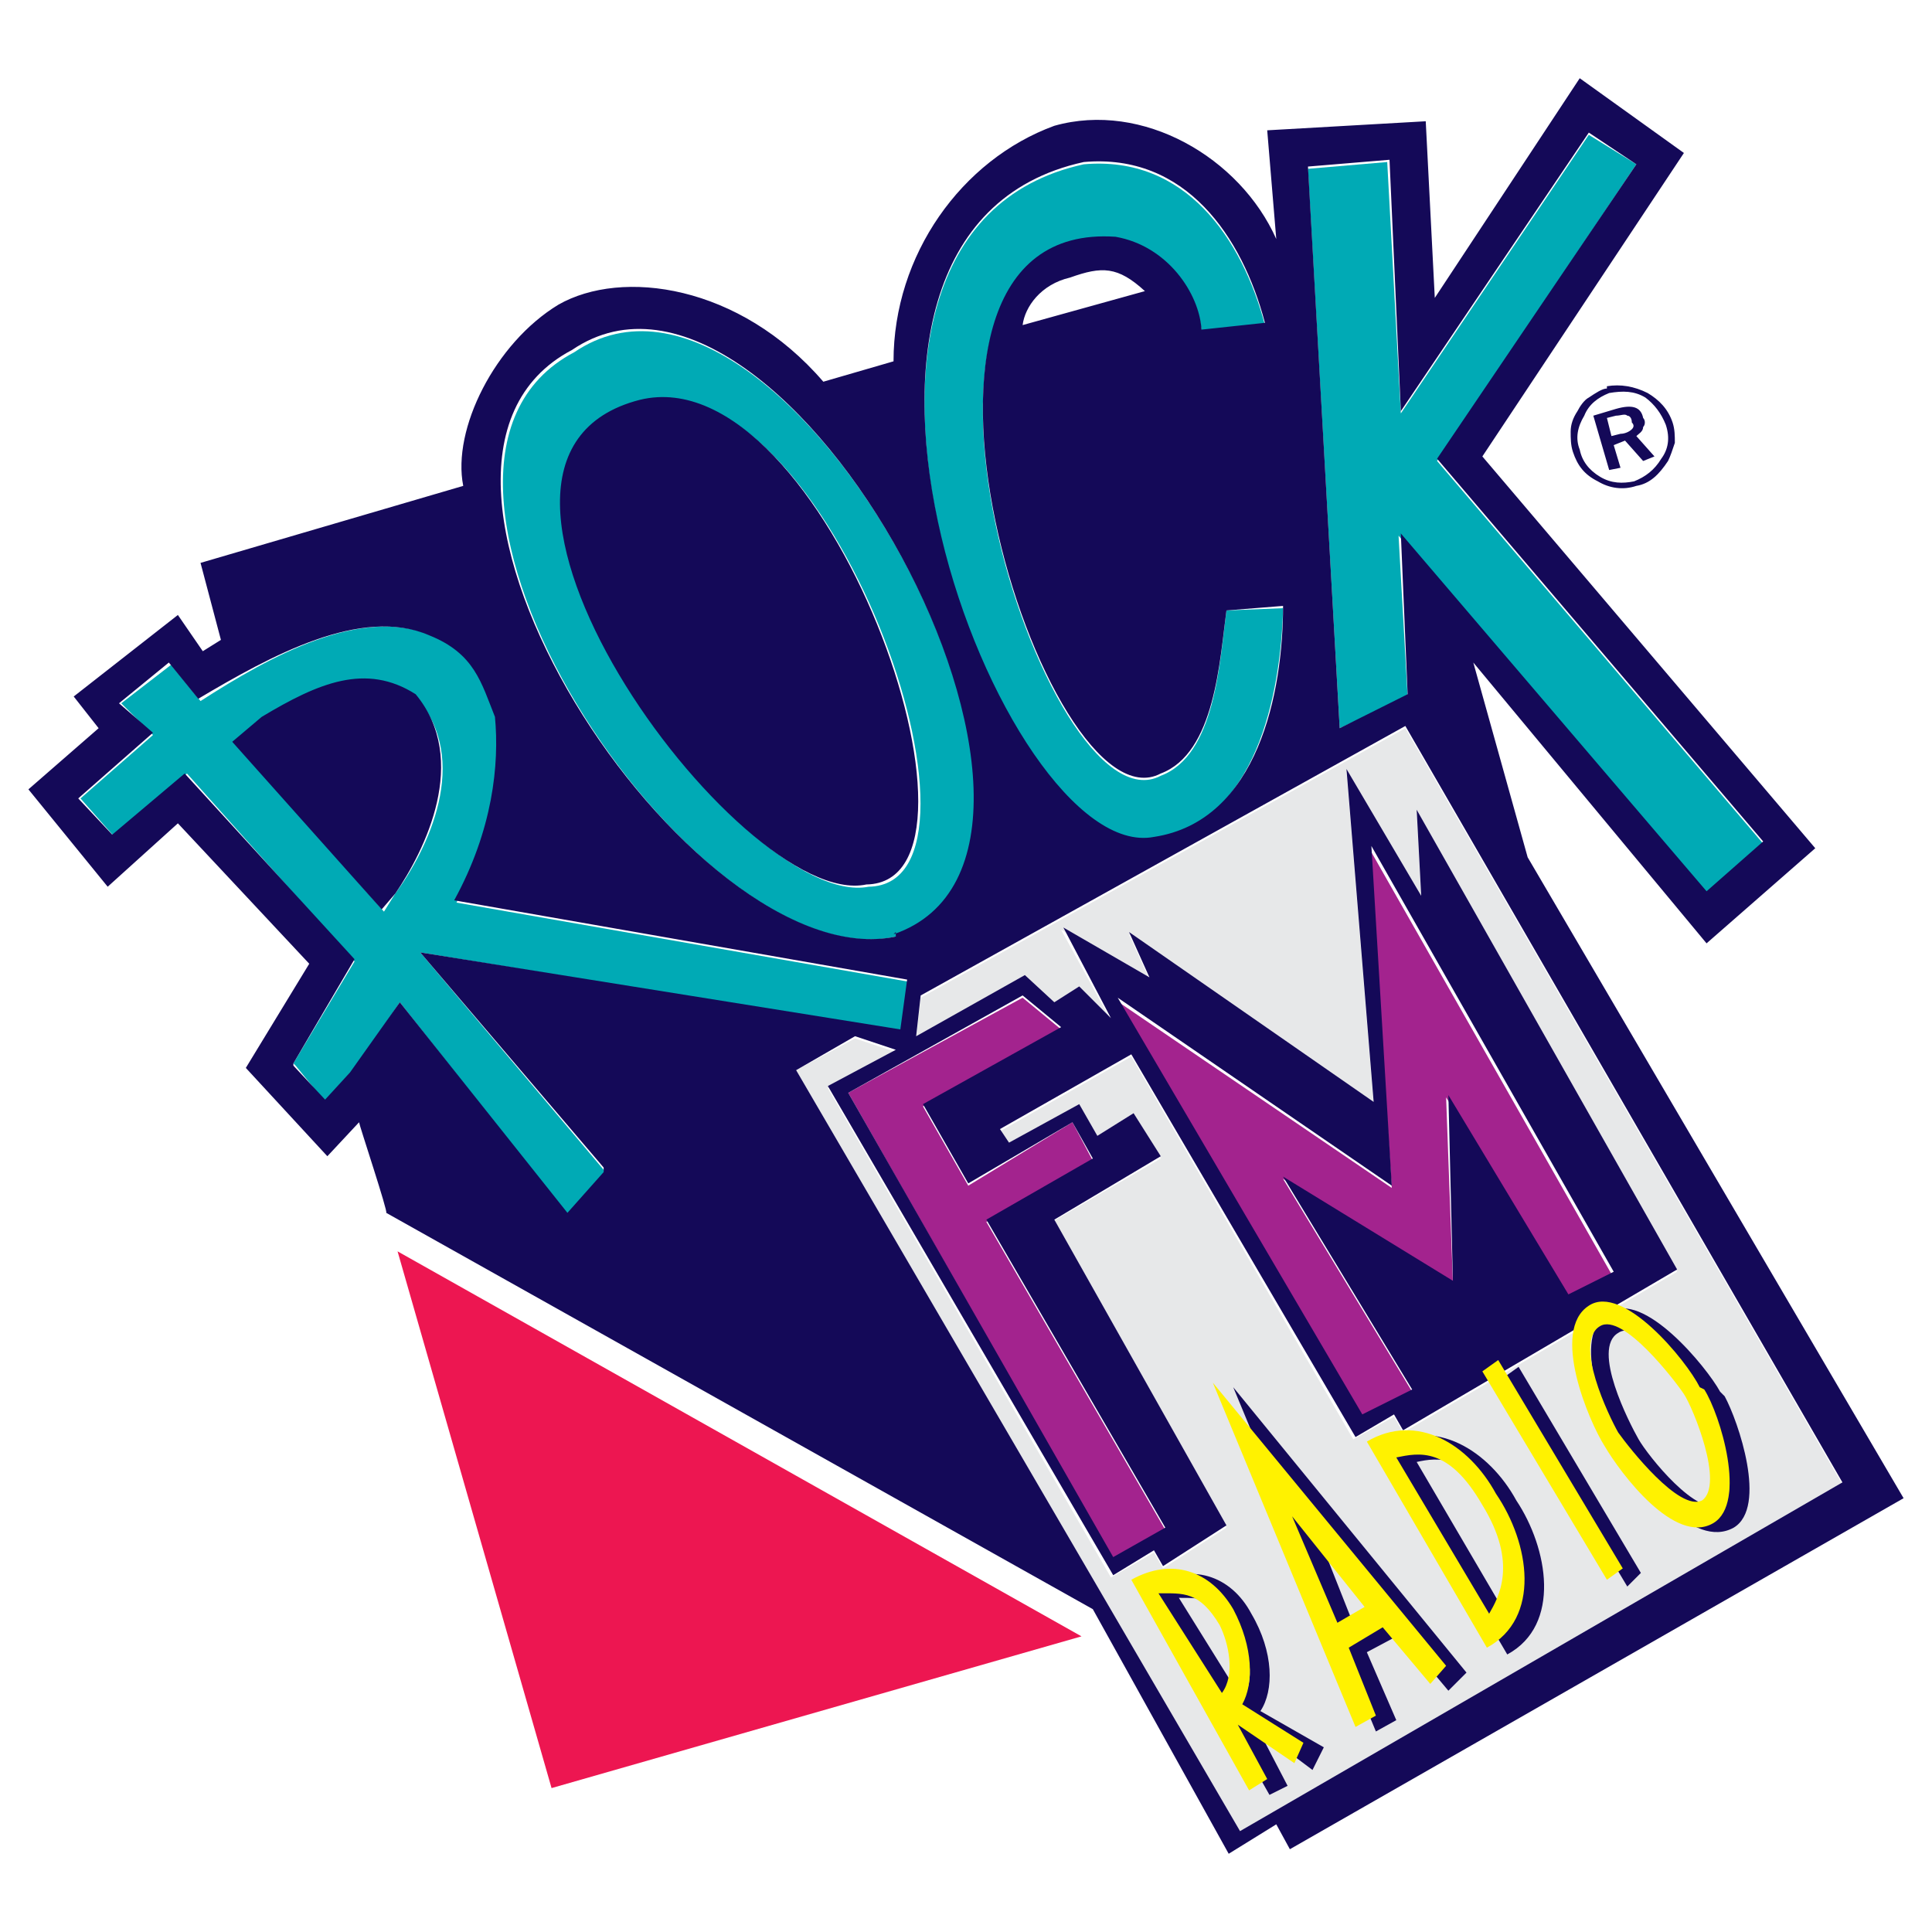 <?xml version="1.0" encoding="utf-8"?>
<!-- Generator: Adobe Illustrator 13.0.0, SVG Export Plug-In . SVG Version: 6.00 Build 14948)  -->
<!DOCTYPE svg PUBLIC "-//W3C//DTD SVG 1.0//EN" "http://www.w3.org/TR/2001/REC-SVG-20010904/DTD/svg10.dtd">
<svg version="1.0" id="Layer_1" xmlns="http://www.w3.org/2000/svg" xmlns:xlink="http://www.w3.org/1999/xlink" x="0px" y="0px"
	 width="192.756px" height="192.756px" viewBox="0 0 192.756 192.756" enable-background="new 0 0 192.756 192.756"
	 xml:space="preserve">
<g>
	<polygon fill-rule="evenodd" clip-rule="evenodd" fill="#FFFFFF" points="0,0 192.756,0 192.756,192.756 0,192.756 0,0 	"/>
	<path fill-rule="evenodd" clip-rule="evenodd" d="M127.785,167.326L123.04,161l2.938,7.457L127.785,167.326L127.785,167.326z
		 M119.199,157.385l2.938-1.582l12.652,15.139l-2.937,1.582l-2.26-2.711l-2.711,1.355l1.355,3.389l-2.712,1.582L119.199,157.385
		L119.199,157.385z M137.049,152.188l1.355,2.486c1.582,2.938,2.712,5.195,3.164,7.455c0.903,2.938,0.452,4.971-1.355,5.875
		c-1.582,0.904-3.616,0.453-5.875-1.582c-1.808-1.582-3.615-4.066-5.423-7.455c-1.13-1.809-2.033-3.615-2.485-5.197
		c-0.904-2.26-1.356-4.293-1.356-5.648c0-2.035,0.452-3.164,1.809-4.068c0.903-0.451,2.033-0.451,3.389,0
		c1.13,0.678,2.26,1.582,3.615,3.164l-1.808,2.938c-0.452-0.678-1.13-1.355-1.582-1.809c-0.451-0.225-0.903-0.225-1.355,0
		c-0.226,0.227-0.451,0.453-0.451,0.904s0,1.129,0.226,1.582c0.452,2.033,1.355,4.066,2.485,5.875c0,0.225,0.226,0.451,0.452,0.678
		c1.129,2.26,2.259,4.066,3.389,5.197c1.13,1.355,2.033,1.807,2.712,1.355c0.451-0.227,0.678-0.904,0.451-2.033
		c-0.226-1.131-0.678-2.486-1.581-3.842l-1.808,0.904l-2.485-4.293L137.049,152.188L137.049,152.188z M136.597,147.895l5.197-2.938
		l1.808,2.938l-2.711,1.582l1.808,3.615l2.485-1.582l1.808,3.164l-2.485,1.355l2.259,4.066l2.712-1.582l1.808,3.164l-5.423,3.162
		L136.597,147.895L136.597,147.895z M143.602,143.828l2.485-1.355l9.038,8.133l0,0c-0.452-0.451-0.678-1.129-1.13-1.807
		l-4.519-8.135l2.711-1.582l9.264,16.947l-2.485,1.582l-9.038-8.588l0,0c0.227,0.453,0.452,0.904,0.678,1.355
		c0.227,0.453,0.452,0.904,0.679,1.131l4.293,7.908l-2.485,1.355L143.602,143.828L143.602,143.828z M160.773,134.338l1.808,3.162
		c-0.226,0-0.226,0.227-0.451,0.227c-0.227,0-0.452,0.227-0.679,0.227c-0.903,0.451-1.355,1.355-1.581,2.26
		c-0.452,1.355,0,2.938,0.903,4.518c0.904,1.582,1.808,2.713,2.938,3.391c1.355,0.902,2.485,1.129,3.615,0.678
		c0.227-0.227,0.227-0.453,0.452-0.453c0,0,0.226-0.225,0.452-0.451l1.808,3.164c-0.452,0.451-0.904,0.678-1.356,1.129
		c-1.581,0.904-3.389,0.678-5.423-0.227c-2.033-1.129-3.841-2.938-5.196-5.422c-1.355-2.26-1.808-4.52-1.582-6.779
		c0.227-2.26,1.13-3.84,2.712-4.744c0.451-0.227,1.13-0.453,1.808-0.453L160.773,134.338L160.773,134.338z M161.226,134.111
		l2.938-1.582c0.452,0.453,1.13,1.131,1.808,1.809c1.582,1.355,2.485,2.26,2.711,2.484c-0.226-0.451-0.226-1.355-0.451-2.033
		c0-0.227-0.452-1.582-0.904-4.066l2.938-1.582l1.808,10.619l4.519,7.908l-2.711,1.582l-4.519-8.135L161.226,134.111
		L161.226,134.111z"/>
	<path fill-rule="evenodd" clip-rule="evenodd" fill="#140958" d="M160.322,38.535c1.355-0.226,2.711,0,4.066,0.678
		c1.13,0.678,2.033,1.582,2.486,2.938c0.226,0.678,0.226,1.355,0.226,2.033c-0.226,0.678-0.452,1.356-0.679,1.808
		c-0.903,1.356-1.807,2.26-3.163,2.485c-1.355,0.452-2.711,0.226-3.841-0.452c-1.355-0.678-2.033-1.582-2.485-2.937
		c-0.226-0.678-0.226-1.356-0.226-2.034s0.226-1.356,0.678-2.034c0.226-0.452,0.678-1.13,1.13-1.356
		c0.678-0.452,1.355-0.903,1.808-0.903V38.535L160.322,38.535z M166.196,42.376c-0.451-1.13-1.13-2.034-2.033-2.712
		c-1.13-0.678-2.26-0.678-3.615-0.452c-1.13,0.452-2.033,1.13-2.485,2.26c-0.678,1.129-0.904,2.259-0.452,3.389
		c0.227,1.129,0.904,2.034,2.033,2.711c1.13,0.678,2.26,0.678,3.39,0.452c1.13-0.452,2.033-1.129,2.712-2.259
		C166.422,44.861,166.648,43.731,166.196,42.376L166.196,42.376L166.196,42.376z M161.226,40.794
		c1.582-0.452,2.485-0.226,2.711,0.904c0.227,0.226,0.227,0.678,0,0.904c0,0.452-0.451,0.678-0.678,0.904l1.808,2.034l-1.13,0.452
		l-1.807-2.033L161,44.41l0.678,2.259l-1.13,0.226l-1.582-5.423L161.226,40.794L161.226,40.794z M161.226,41.472l-0.903,0.226
		l0.451,1.808l0.904-0.226c0.452,0,0.903-0.226,1.13-0.452c0.226-0.226,0.226-0.452,0-0.678c0-0.452-0.227-0.678-0.452-0.678
		C162.13,41.246,161.678,41.472,161.226,41.472L161.226,41.472z"/>
	<polygon fill-rule="evenodd" clip-rule="evenodd" fill="#ED1651" points="39.665,124.848 107.901,163.26 55.029,178.398 
		39.665,124.848 	"/>
	<polygon fill-rule="evenodd" clip-rule="evenodd" fill="#A3238E" points="111.291,99.768 138.856,118.521 136.597,84.628 
		160.773,127.107 156.48,129.367 144.279,109.482 144.957,128.012 128.011,117.617 140.891,138.855 135.919,141.342 111.291,99.768 
			"/>
	<polygon fill-rule="evenodd" clip-rule="evenodd" fill="#A3238E" points="84.629,109.031 102.027,99.541 105.868,102.705 
		92.085,110.387 96.604,118.295 106.998,111.969 109.031,115.811 98.411,121.91 116.262,152.639 111.064,155.576 84.629,109.031 	
		"/>
	<polygon fill-rule="evenodd" clip-rule="evenodd" fill="#E7E8E9" points="123.718,182.916 79.432,106.771 85.307,103.607 
		89.374,104.965 82.595,108.58 110.839,157.385 115.132,154.898 116.036,156.48 122.362,152.414 104.964,121.91 115.81,115.584 
		113.099,111.291 109.257,113.551 107.676,110.387 100.671,114.229 99.768,112.873 112.872,105.416 135.016,143.602 
		139.082,141.342 139.986,142.924 167.326,126.881 141.342,81.013 141.794,89.6 134.338,76.946 137.049,110.16 112.646,93.215 
		114.68,97.734 105.868,92.763 110.839,101.801 107.676,98.637 105.19,100.219 102.253,97.508 91.407,103.607 91.859,99.541 
		140.213,72.653 183.82,148.121 123.718,182.916 	"/>
	<path fill-rule="evenodd" clip-rule="evenodd" fill="#00AAB5" d="M39.891,99.994l-4.745,7.004l-2.711,2.938l-2.937-3.615
		c-0.226-0.227-0.226-0.227-0.226-0.227l6.101-10.167l-16.72-18.754l-7.23,6.327l-3.39-3.841l7.231-6.326l-3.164-3.164l4.971-3.841
		l2.938,3.616c7.004-4.519,16.042-9.49,23.047-6.553c4.293,1.808,5.197,4.971,6.553,8.36c0.226,4.745-0.452,11.297-4.067,18.302
		l45.19,7.908l-0.678,4.971l-48.127-7.908l18.302,21.691c0.226,0.453,0.226,0.453,0.226,0.453l-3.841,4.066L39.891,99.994
		L39.891,99.994z M38.309,90.955L23.396,74.009l2.711-2.259c5.649-3.39,10.62-5.423,15.365-2.26
		c5.649,6.327,1.13,15.365-2.034,19.658L38.309,90.955L38.309,90.955z"/>
	<path fill-rule="evenodd" clip-rule="evenodd" fill="#00AAB5" d="M115.132,83.725c-15.139,2.938-39.089-60.329-7.005-67.333
		c10.168-0.904,15.816,7.456,18.076,16.042l-6.326,0.678c-0.227-3.615-3.39-8.586-8.586-9.264
		c-26.437-1.808-7.005,59.651,4.519,53.55c5.423-2.033,5.875-11.297,6.553-16.494l5.648-0.226
		C127.785,69.264,125.3,82.143,115.132,83.725L115.132,83.725z"/>
	<polygon fill-rule="evenodd" clip-rule="evenodd" fill="#00AAB5" points="139.534,53.447 140.438,69.49 133.66,72.653 
		130.496,16.843 138.404,16.166 139.761,41.246 158.515,13.454 163.259,16.392 143.376,45.991 175.912,84.176 170.264,89.147 
		139.534,53.447 	"/>
	<path fill-rule="evenodd" clip-rule="evenodd" fill="#00AAB5" d="M89.374,93.44c-20.109,4.519-54.002-46.771-32.085-58.295
		C78.528,20.685,112.872,85.306,89.374,93.44v-0.226V93.44L89.374,93.44z M86.662,88.469C74.009,90.955,41.02,45.991,64.067,40.116
		C82.595,35.597,101.123,88.244,86.662,88.469L86.662,88.469z"/>
	<path fill-rule="evenodd" clip-rule="evenodd" fill="#140958" d="M38.083,90.729L23.17,74.009l2.938-2.485
		c5.649-3.39,10.394-5.423,15.365-2.259c5.423,6.552,0.904,15.59-2.034,19.883L38.083,90.729L38.083,90.729z M89.374,93.44
		c-20.335,4.294-54.228-46.998-32.311-58.521c21.24-14.461,55.81,50.161,32.085,58.295l0.226-0.227V93.44L89.374,93.44z
		 M122.588,184.951l-13.557-24.404l-70.497-39.541c0.226,0-2.711-8.812-2.711-9.037l-3.163,3.389l-8.134-8.812l6.327-10.393
		L17.748,82.143l-7.004,6.326l-7.909-9.715l7.005-6.101L7.354,69.49l10.394-8.134l2.485,3.615l1.808-1.13l-2.034-7.682l26.21-7.683
		c-1.129-5.648,3.164-14.234,9.49-18.076c6.327-3.615,18.076-2.034,26.436,7.683l7.004-2.034c0-10.62,6.779-20.109,16.043-23.499
		c8.812-2.485,18.527,3.164,22.143,11.297l-0.903-10.846l15.816-0.903l0.903,17.624L157.61,7.805l10.394,7.457l-20.109,30.277
		l33.215,39.089l-10.846,9.49l-23.272-28.018l5.423,19.432l37.507,63.944l-61.231,35.021l-1.356-2.484L122.588,184.951
		L122.588,184.951z M139.761,53.222l0.678,16.042l-6.778,3.389l-3.164-56.035l8.135-0.678l1.13,25.08l18.754-27.792l4.744,3.164
		l-19.883,29.374l32.536,38.186l-5.648,4.971L139.761,53.222L139.761,53.222z M115.132,83.499
		c-15.139,2.938-39.089-60.329-7.005-67.333c10.168-0.904,15.816,7.457,18.076,16.042l-6.326,0.678
		c-0.227-3.615-3.39-8.36-8.586-9.264c-26.437-1.808-7.005,59.651,4.519,53.55c5.423-2.033,5.875-11.297,6.553-16.268l5.648-0.452
		C128.011,69.038,125.525,81.917,115.132,83.499L115.132,83.499z M39.891,99.994l-4.971,7.004l-2.485,2.711l-3.163-3.389
		c0-0.227,0-0.227,0-0.227L35.372,95.7L18.425,77.172l-7.23,6.101l-3.389-3.616l7.457-6.552l-3.39-2.938l4.971-4.067l2.938,3.615
		c7.23-4.293,16.268-9.264,23.046-6.327c4.519,1.808,5.197,4.745,6.553,8.134c0.452,4.745-0.226,11.297-4.067,18.302l45.19,7.909
		l-0.678,4.971l-47.901-7.683l18.302,21.466c0,0.451,0,0.451,0,0.451l-3.615,4.066L39.891,99.994L39.891,99.994z M123.718,182.691
		l-44.286-75.92l5.875-3.389l4.067,1.355l-6.778,3.615l28.469,48.805l4.067-2.484l0.904,1.58l6.326-4.066l-17.172-30.504
		l10.619-6.326l-2.711-4.293l-3.615,2.26l-1.808-3.164l-7.005,3.842l-0.903-1.355l13.104-7.457l22.369,38.186l3.841-2.26
		l0.904,1.582l27.34-16.043l-25.984-45.867l0.452,8.586l-7.456-12.653l2.711,33.215l-24.402-16.947l2.033,4.52l-8.586-4.971
		l4.745,9.038l-3.163-3.162l-2.485,1.582l-2.938-2.713l-10.846,6.102l0.452-4.068l48.354-26.887l43.607,75.467L123.718,182.691
		L123.718,182.691z M84.629,109.031l17.398-9.717l3.841,3.164l-13.783,7.682l4.519,7.908l10.394-6.1l2.033,3.615l-10.62,6.1
		l17.851,30.73l-5.197,2.938L84.629,109.031L84.629,109.031z M111.517,99.541l27.34,18.754l-2.033-33.892L161,126.881l-4.52,2.26
		l-11.975-19.883l0.451,18.527l-16.946-10.395l12.88,21.24l-4.972,2.484L111.517,99.541L111.517,99.541z M102.027,32.434
		c0.226-1.808,1.807-4.067,4.744-4.745c3.163-1.13,4.745-1.13,7.457,1.356L102.027,32.434L102.027,32.434z M86.437,88.244
		C73.783,90.955,40.794,45.765,63.841,39.89C82.369,35.371,100.897,88.018,86.437,88.244L86.437,88.244z"/>
	<path fill-rule="evenodd" clip-rule="evenodd" fill="#140958" d="M163.485,143.602c0.903,1.582,5.875,7.908,8.36,6.553
		c2.033-1.355-1.13-9.039-2.034-10.395c-0.678-1.355-6.101-8.359-8.36-6.777C158.74,134.562,162.581,142.02,163.485,143.602
		L163.485,143.602z M161.903,144.957c-1.581-2.711-5.423-11.75-1.355-14.008c3.389-2.26,9.716,5.422,11.071,7.906l0.452,0.453
		c1.355,2.486,4.293,11.07,0.903,13.105C168.908,154.674,163.711,147.668,161.903,144.957L161.903,144.957z M149.928,137.5
		l1.582-1.129l12.201,20.561l-1.355,1.357L149.928,137.5L149.928,137.5z M141.342,145.861l9.264,15.816
		c0.904-1.582,2.938-4.971-0.678-10.846C146.539,144.957,143.376,145.408,141.342,145.861L141.342,145.861z M151.284,149.701
		c3.163,4.746,4.519,12.428-0.904,15.365l-12.201-20.787C143.149,141.342,148.572,144.73,151.284,149.701L151.284,149.701z
		 M130.948,151.736l4.293,10.846l2.712-1.809L130.948,151.736L130.948,151.736z M123.04,138.404l23.272,28.471l-1.807,1.807
		l-4.745-5.648l-3.39,1.807l2.938,6.779l-2.034,1.129L123.04,138.404L123.04,138.404z M117.617,159.418l6.326,10.168
		c1.356-2.033,0.679-4.971-0.451-7.004C121.458,159.418,120.103,159.418,117.617,159.418L117.617,159.418z M124.848,161
		c2.26,3.84,2.26,7.682,0.904,9.715l6.326,3.615l-1.13,2.26l-5.423-4.066l2.938,5.648l-1.808,0.904l-11.749-20.787
		C118.747,155.803,122.814,157.158,124.848,161L124.848,161z"/>
	<path fill-rule="evenodd" clip-rule="evenodd" fill="#FFF200" d="M161.451,142.924c1.13,1.582,6.102,7.908,8.36,6.777
		c2.26-1.58-0.903-9.264-1.808-10.619c-0.903-1.355-6.101-8.133-8.36-6.777C156.933,133.885,160.548,141.342,161.451,142.924
		L161.451,142.924z M160.096,144.279c-1.581-2.484-5.423-11.523-1.581-14.01c3.389-2.258,9.716,5.424,11.071,8.135l0.452,0.227
		c1.581,2.484,4.293,11.297,0.903,13.33C167.101,154.221,161.678,146.99,160.096,144.279L160.096,144.279z M147.895,136.822
		l1.582-1.129l12.427,20.787l-1.581,1.131L147.895,136.822L147.895,136.822z M139.309,145.408L148.572,161
		c0.904-1.582,2.938-4.971-0.678-10.846C144.506,144.279,141.568,144.957,139.309,145.408L139.309,145.408z M149.25,149.023
		c3.39,4.973,4.52,12.428-0.903,15.365l-11.976-20.561C141.342,140.891,146.539,144.053,149.25,149.023L149.25,149.023z
		 M128.915,151.283l4.519,10.621l2.712-1.582L128.915,151.283L128.915,151.283z M121.007,137.953l23.272,28.244l-1.581,1.807
		l-4.745-5.648l-3.39,2.033l2.711,6.779l-2.033,1.129L121.007,137.953L121.007,137.953z M115.584,158.967l6.326,9.941
		c1.355-1.809,0.678-4.971-0.226-6.779C119.65,158.74,118.069,158.967,115.584,158.967L115.584,158.967z M123.04,160.547
		c2.033,3.842,2.033,7.457,0.903,9.49l6.102,3.842l-0.904,2.033l-5.648-3.842l2.938,5.424l-1.808,1.129l-11.75-21.012
		C116.939,155.352,120.78,156.707,123.04,160.547L123.04,160.547z"/>
</g>
</svg>
